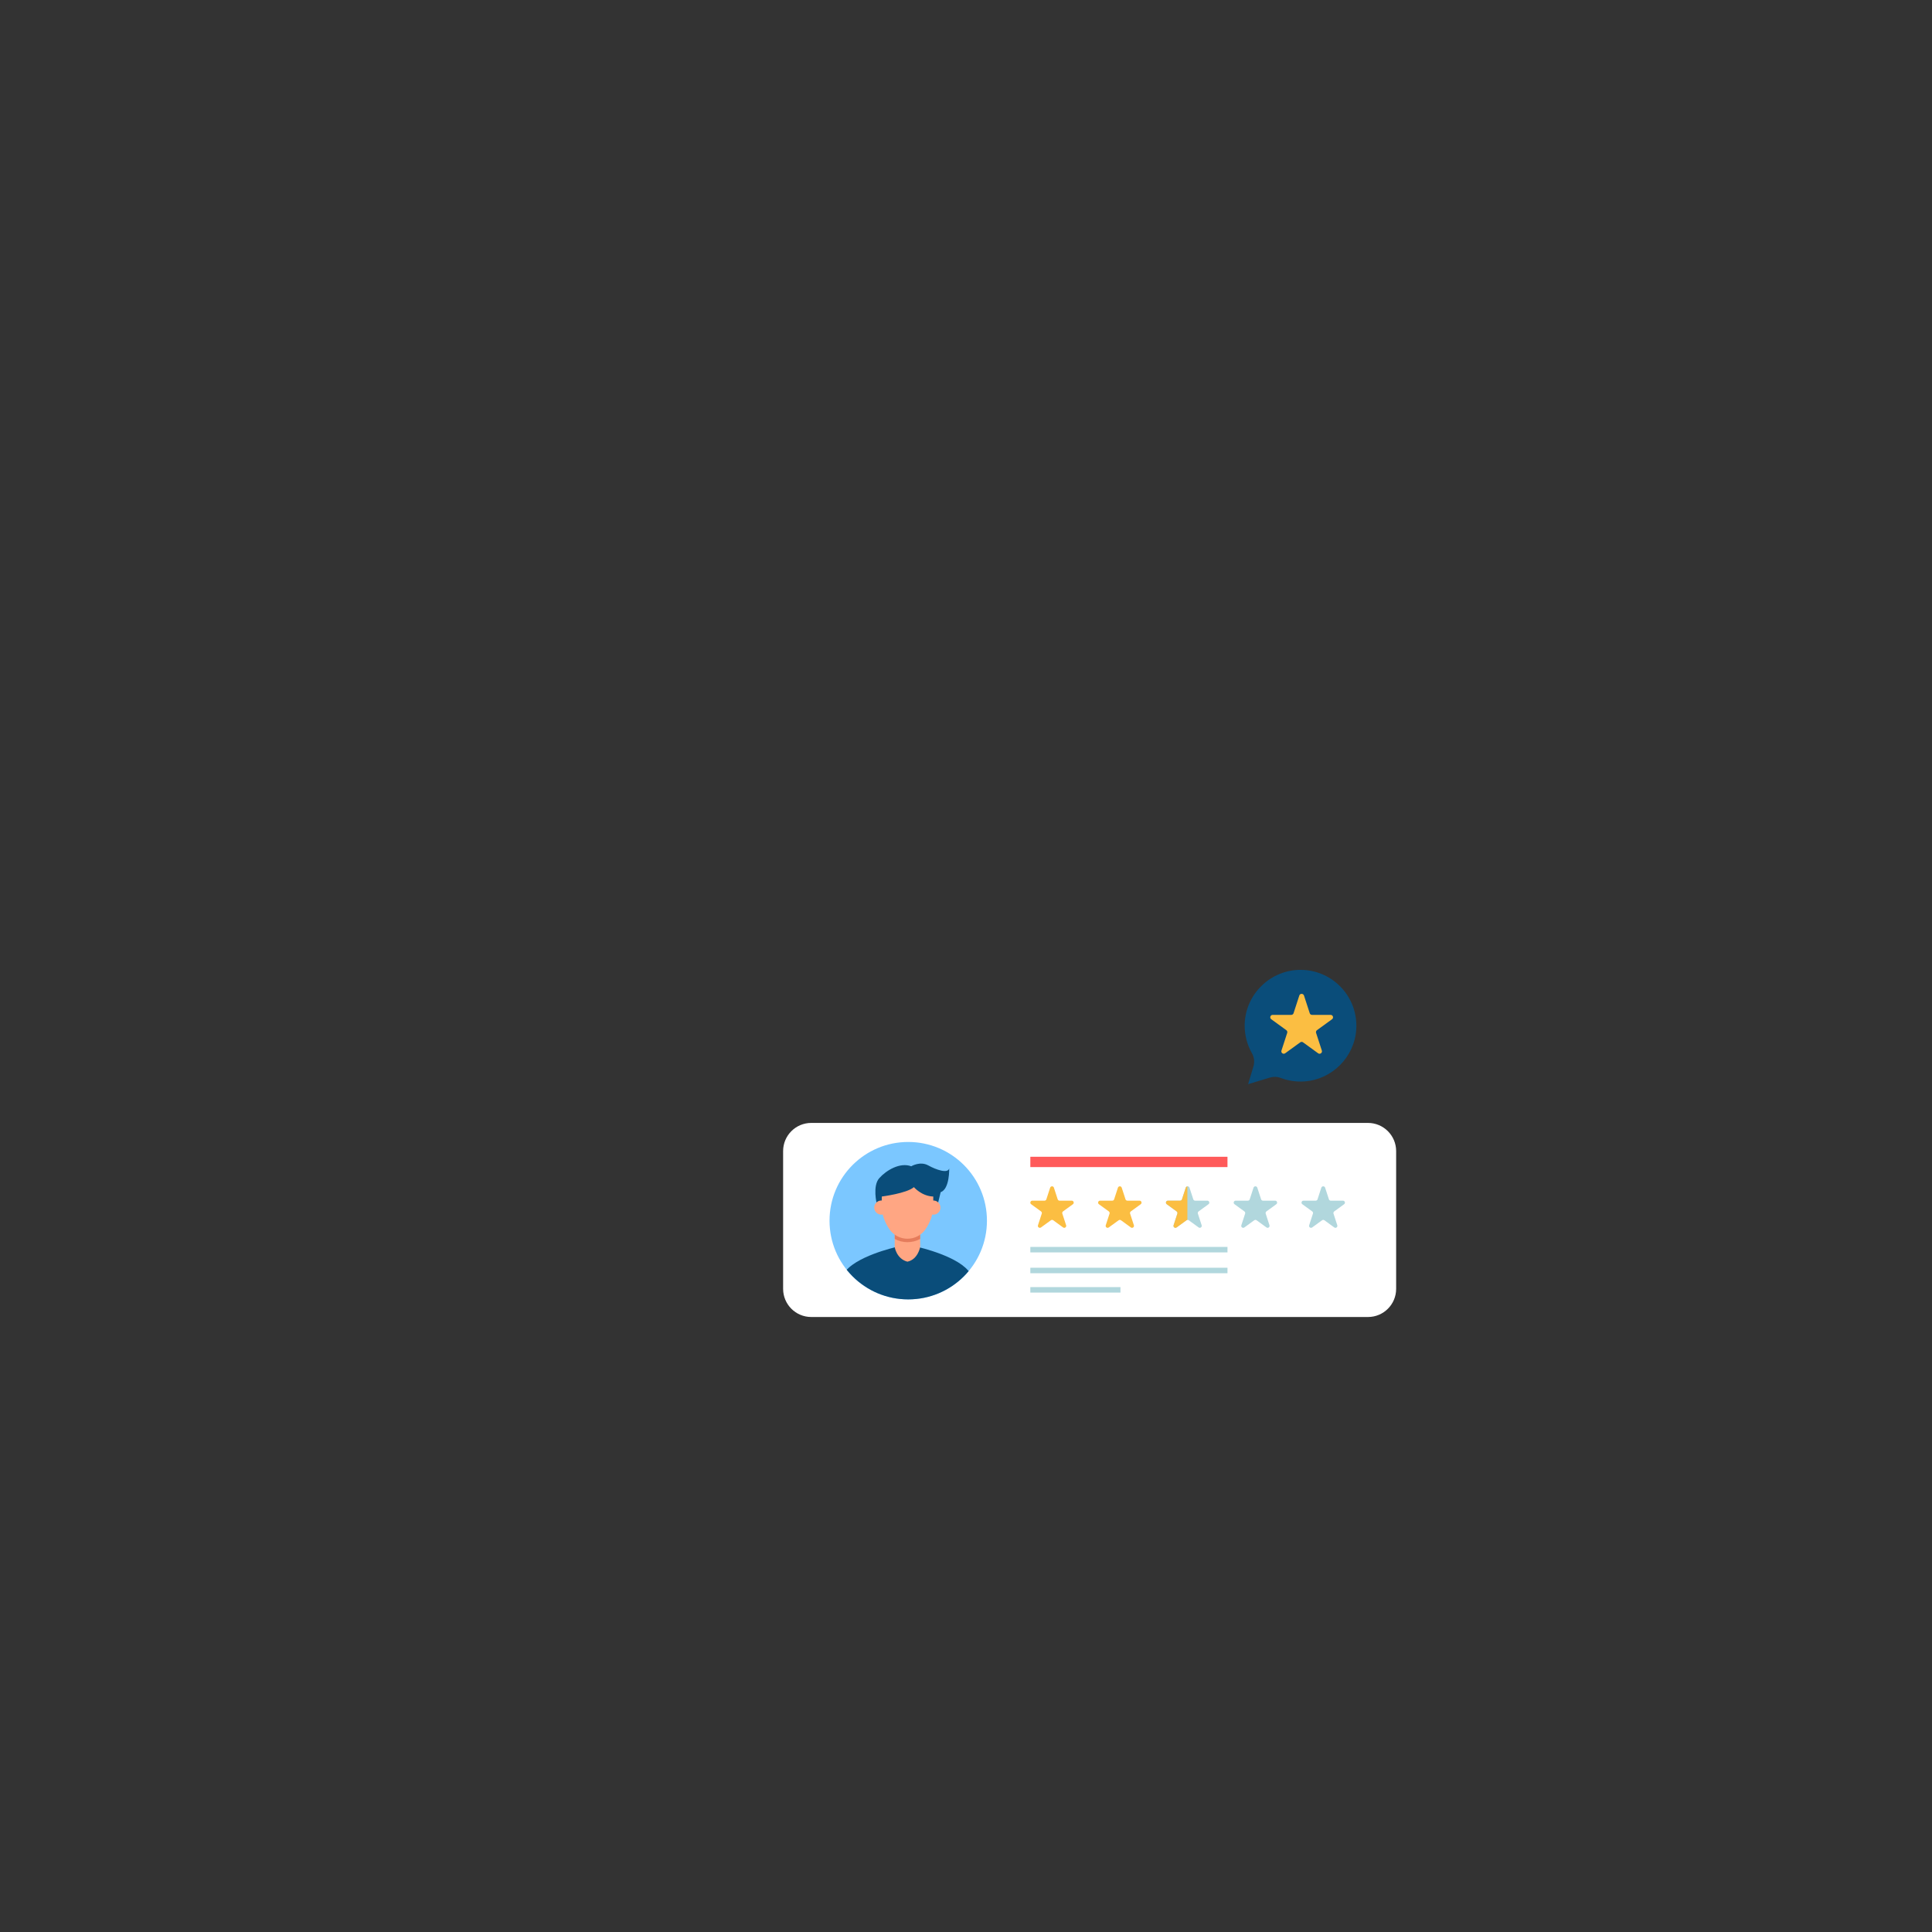 <?xml version="1.0" encoding="utf-8"?>
<!-- Generator: Adobe Illustrator 25.2.3, SVG Export Plug-In . SVG Version: 6.00 Build 0)  -->
<svg version="1.1" id="OBJECTS" xmlns="http://www.w3.org/2000/svg" xmlns:xlink="http://www.w3.org/1999/xlink" x="0px" y="0px"
	 viewBox="0 0 500 500" style="enable-background:new 0 0 500 500;" xml:space="preserve">
<rect x="0" y="0" width="500" height="500" fill="#333333" stroke="none"/>
<style type="text/css">
	.st0{fill:#FFFFFF;}
	.st1{fill:#FBBE42;}
	.st2{fill:#B1D7DD;}
	.st3{fill:#FF5A5A;}
	.st4{fill:#7BC7FF;}
	.st5{clip-path:url(#SVGID_2_);}
	.st6{fill:#0A4D7A;}
	.st7{fill:#379CF7;}
	.st8{fill:#FFA683;}
	.st9{fill:#E57C5C;}
</style>
<g id="Bottom_3_">
	<g>
		<g>
			<path class="st0" d="M354.03,290.61H209.96c-4.03,0-7.29,3.26-7.29,7.29v35.65c0,4.03,3.26,7.29,7.29,7.29h144.07
				c4.03,0,7.29-3.26,7.29-7.29V297.9C361.32,293.88,358.05,290.61,354.03,290.61z"/>
			<g>
				<g>
					<g>
						<path class="st1" d="M272.75,307.37l0.98,3.01c0.07,0.21,0.26,0.35,0.48,0.35h3.16c0.49,0,0.7,0.63,0.3,0.92l-2.56,1.86
							c-0.18,0.13-0.25,0.36-0.18,0.57l0.98,3.01c0.15,0.47-0.38,0.86-0.78,0.57l-2.56-1.86c-0.18-0.13-0.42-0.13-0.6,0l-2.56,1.86
							c-0.4,0.29-0.94-0.1-0.78-0.57l0.98-3.01c0.07-0.21-0.01-0.44-0.19-0.57l-2.56-1.86c-0.4-0.29-0.19-0.92,0.3-0.92h3.16
							c0.22,0,0.42-0.14,0.48-0.35l0.98-3.01C271.94,306.9,272.6,306.9,272.75,307.37z"/>
						<path class="st1" d="M290.3,307.37l0.98,3.01c0.07,0.21,0.26,0.35,0.48,0.35h3.16c0.49,0,0.7,0.63,0.3,0.92l-2.56,1.86
							c-0.18,0.13-0.25,0.36-0.19,0.57l0.98,3.01c0.15,0.47-0.38,0.86-0.78,0.57l-2.56-1.86c-0.18-0.13-0.42-0.13-0.6,0l-2.56,1.86
							c-0.4,0.29-0.94-0.1-0.78-0.57l0.98-3.01c0.07-0.21-0.01-0.44-0.19-0.57l-2.56-1.86c-0.4-0.29-0.19-0.92,0.3-0.92h3.16
							c0.22,0,0.42-0.14,0.48-0.35l0.98-3.01C289.48,306.9,290.15,306.9,290.3,307.37z"/>
						<path class="st2" d="M307.84,307.37l0.98,3.01c0.07,0.21,0.26,0.35,0.48,0.35h3.16c0.49,0,0.7,0.63,0.3,0.92l-2.56,1.86
							c-0.18,0.13-0.25,0.36-0.19,0.57l0.98,3.01c0.15,0.47-0.38,0.86-0.78,0.57l-2.56-1.86c-0.18-0.13-0.42-0.13-0.6,0l-2.56,1.86
							c-0.4,0.29-0.94-0.1-0.78-0.57l0.98-3.01c0.07-0.21-0.01-0.44-0.19-0.57l-2.56-1.86c-0.4-0.29-0.19-0.92,0.3-0.92h3.16
							c0.22,0,0.42-0.14,0.48-0.35l0.98-3.01C307.03,306.9,307.69,306.9,307.84,307.37z"/>
						<path class="st1" d="M307.28,307.04c-0.17,0.03-0.34,0.13-0.4,0.33l-0.98,3.01c-0.07,0.21-0.26,0.35-0.48,0.35h-3.16
							c-0.49,0-0.7,0.63-0.3,0.92l2.56,1.86c0.18,0.13,0.25,0.36,0.19,0.57l-0.98,3.01c-0.15,0.47,0.38,0.86,0.78,0.57l2.56-1.86
							c0.07-0.05,0.14-0.06,0.22-0.07v-8.69H307.28z"/>
						<path class="st2" d="M325.39,307.37l0.98,3.01c0.07,0.21,0.26,0.35,0.48,0.35h3.16c0.49,0,0.7,0.63,0.3,0.92l-2.56,1.86
							c-0.18,0.13-0.25,0.36-0.19,0.57l0.98,3.01c0.15,0.47-0.38,0.86-0.78,0.57l-2.56-1.86c-0.18-0.13-0.42-0.13-0.6,0l-2.56,1.86
							c-0.4,0.29-0.94-0.1-0.78-0.57l0.98-3.01c0.07-0.21-0.01-0.44-0.19-0.57l-2.56-1.86c-0.4-0.29-0.19-0.92,0.3-0.92h3.16
							c0.22,0,0.42-0.14,0.48-0.35l0.98-3.01C324.57,306.9,325.24,306.9,325.39,307.37z"/>
						<path class="st2" d="M342.94,307.37l0.98,3.01c0.07,0.21,0.26,0.35,0.48,0.35h3.16c0.49,0,0.7,0.63,0.3,0.92l-2.56,1.86
							c-0.18,0.13-0.25,0.36-0.19,0.57l0.98,3.01c0.15,0.47-0.38,0.86-0.78,0.57l-2.56-1.86c-0.18-0.13-0.42-0.13-0.6,0l-2.56,1.86
							c-0.4,0.29-0.94-0.1-0.78-0.57l0.98-3.01c0.07-0.21-0.01-0.44-0.19-0.57l-2.56-1.86c-0.4-0.29-0.19-0.92,0.3-0.92h3.16
							c0.22,0,0.42-0.14,0.48-0.35l0.98-3.01C342.12,306.9,342.78,306.9,342.94,307.37z"/>
					</g>
					<rect x="266.65" y="322.7" class="st2" width="51.02" height="1.42"/>
					<rect x="266.65" y="299.37" class="st3" width="51.02" height="2.67"/>
					<rect x="266.65" y="328.09" class="st2" width="51.02" height="1.42"/>
					<rect x="266.65" y="333.1" class="st2" width="23.32" height="1.42"/>
				</g>
			</g>
		</g>
		<g>
			<ellipse class="st4" cx="235.05" cy="315.91" rx="20.37" ry="20.37"/>
			<g>
				<g>
					<defs>
						<circle id="SVGID_1_" cx="235.05" cy="315.91" r="20.37"/>
					</defs>
					<clipPath id="SVGID_2_">
						<use xlink:href="#SVGID_1_"  style="overflow:visible;"/>
					</clipPath>
					<g class="st5">
						<path class="st6" d="M226.91,311.56c0,0-1.16-4.62,0.64-6.65s5.37-4.18,8.28-3.08c0,0,2.29-1.39,4.39-0.23
							c2.09,1.16,5.11,2.18,5.43,0.78c0,0,0.17,5.32-2.21,6.16l-0.99,4.1H227.2L226.91,311.56z"/>
						<path class="st6" d="M251.14,329.63c-2.58-4.44-13.51-6.89-13.51-6.89l-2.87,1.1l-2.87-1.1c0,0-10.93,2.45-13.51,6.89
							l-3.17,23.92l5.02-0.08l2.94-19.98c0,0,1.86,6.45,1.76,10.22s-1.28,10-1.28,10h10.81h0.59h10.81c0,0-1.17-6.23-1.28-10
							c-0.1-3.77,1.76-10.22,1.76-10.22l2.94,19.98l5.02,0.08L251.14,329.63z"/>
						<path class="st7" d="M231.31,327.82"/>
						<g>
							<g id="XMLID_12_">
								<path class="st8" d="M238.14,318.59v4.14c0,0-0.58,3.24-3.31,3.79c-2.84-0.75-3.28-3.79-3.28-3.79v-4.14H238.14z"/>
							</g>
							<path class="st9" d="M238.14,318v2.64c-1,0.54-2.13,0.83-3.29,0.83s-2.3-0.29-3.29-0.83V318H238.14z"/>
						</g>
						<path class="st8" d="M241.53,309.66c-3.03-0.09-5.01-2.43-5.01-2.43c-1.85,1.61-8.31,2.43-8.31,2.43l-0.04,2.55
							c0,1.92,0.81,4.26,2.11,6.06c1.06,1.46,2.77,2.31,4.57,2.31s3.52-0.85,4.57-2.31c1.3-1.8,2.11-4.14,2.11-6.06L241.53,309.66z"
							/>
						<path class="st8" d="M229.91,312.52c0,1.01-0.82,1.83-1.83,1.83s-1.83-0.82-1.83-1.83c0-1.01,0.82-1.83,1.83-1.83
							S229.91,311.51,229.91,312.52z"/>
						<path class="st8" d="M243.39,312.52c0,1.01-0.82,1.83-1.83,1.83s-1.83-0.82-1.83-1.83c0-1.01,0.82-1.83,1.83-1.83
							S243.39,311.51,243.39,312.52z"/>
					</g>
				</g>
			</g>
		</g>
	</g>
	<g>
		<g>
			<path class="st6" d="M324.02,272.61c-1.24-2.17-1.94-4.7-1.9-7.4c0.13-7.93,6.77-14.35,14.7-14.21
				c8.17,0.14,14.68,7.05,14.18,15.36c-0.44,7.17-6.23,13.01-13.39,13.51c-2.17,0.15-4.24-0.18-6.13-0.89
				c-0.91-0.35-1.91-0.38-2.85-0.1l-5.62,1.7l1.37-4.55C324.72,274.88,324.61,273.64,324.02,272.61z"/>
			<g>
				<path class="st1" d="M336.26,257.64l-1.49,4.58c-0.08,0.26-0.32,0.43-0.59,0.43h-4.81c-0.61,0-0.86,0.77-0.37,1.13l3.9,2.83
					c0.22,0.16,0.31,0.44,0.23,0.7l-1.49,4.58c-0.19,0.58,0.47,1.05,0.96,0.7l3.9-2.83c0.22-0.16,0.52-0.16,0.73,0l3.9,2.83
					c0.49,0.36,1.15-0.12,0.96-0.7l-1.49-4.58c-0.08-0.26,0.01-0.54,0.23-0.7l3.9-2.83c0.49-0.36,0.24-1.13-0.37-1.13h-4.81
					c-0.27,0-0.51-0.17-0.59-0.43l-1.49-4.58C337.26,257.06,336.44,257.06,336.26,257.64z"/>
			</g>
		</g>
	</g>
</g>
</svg>
